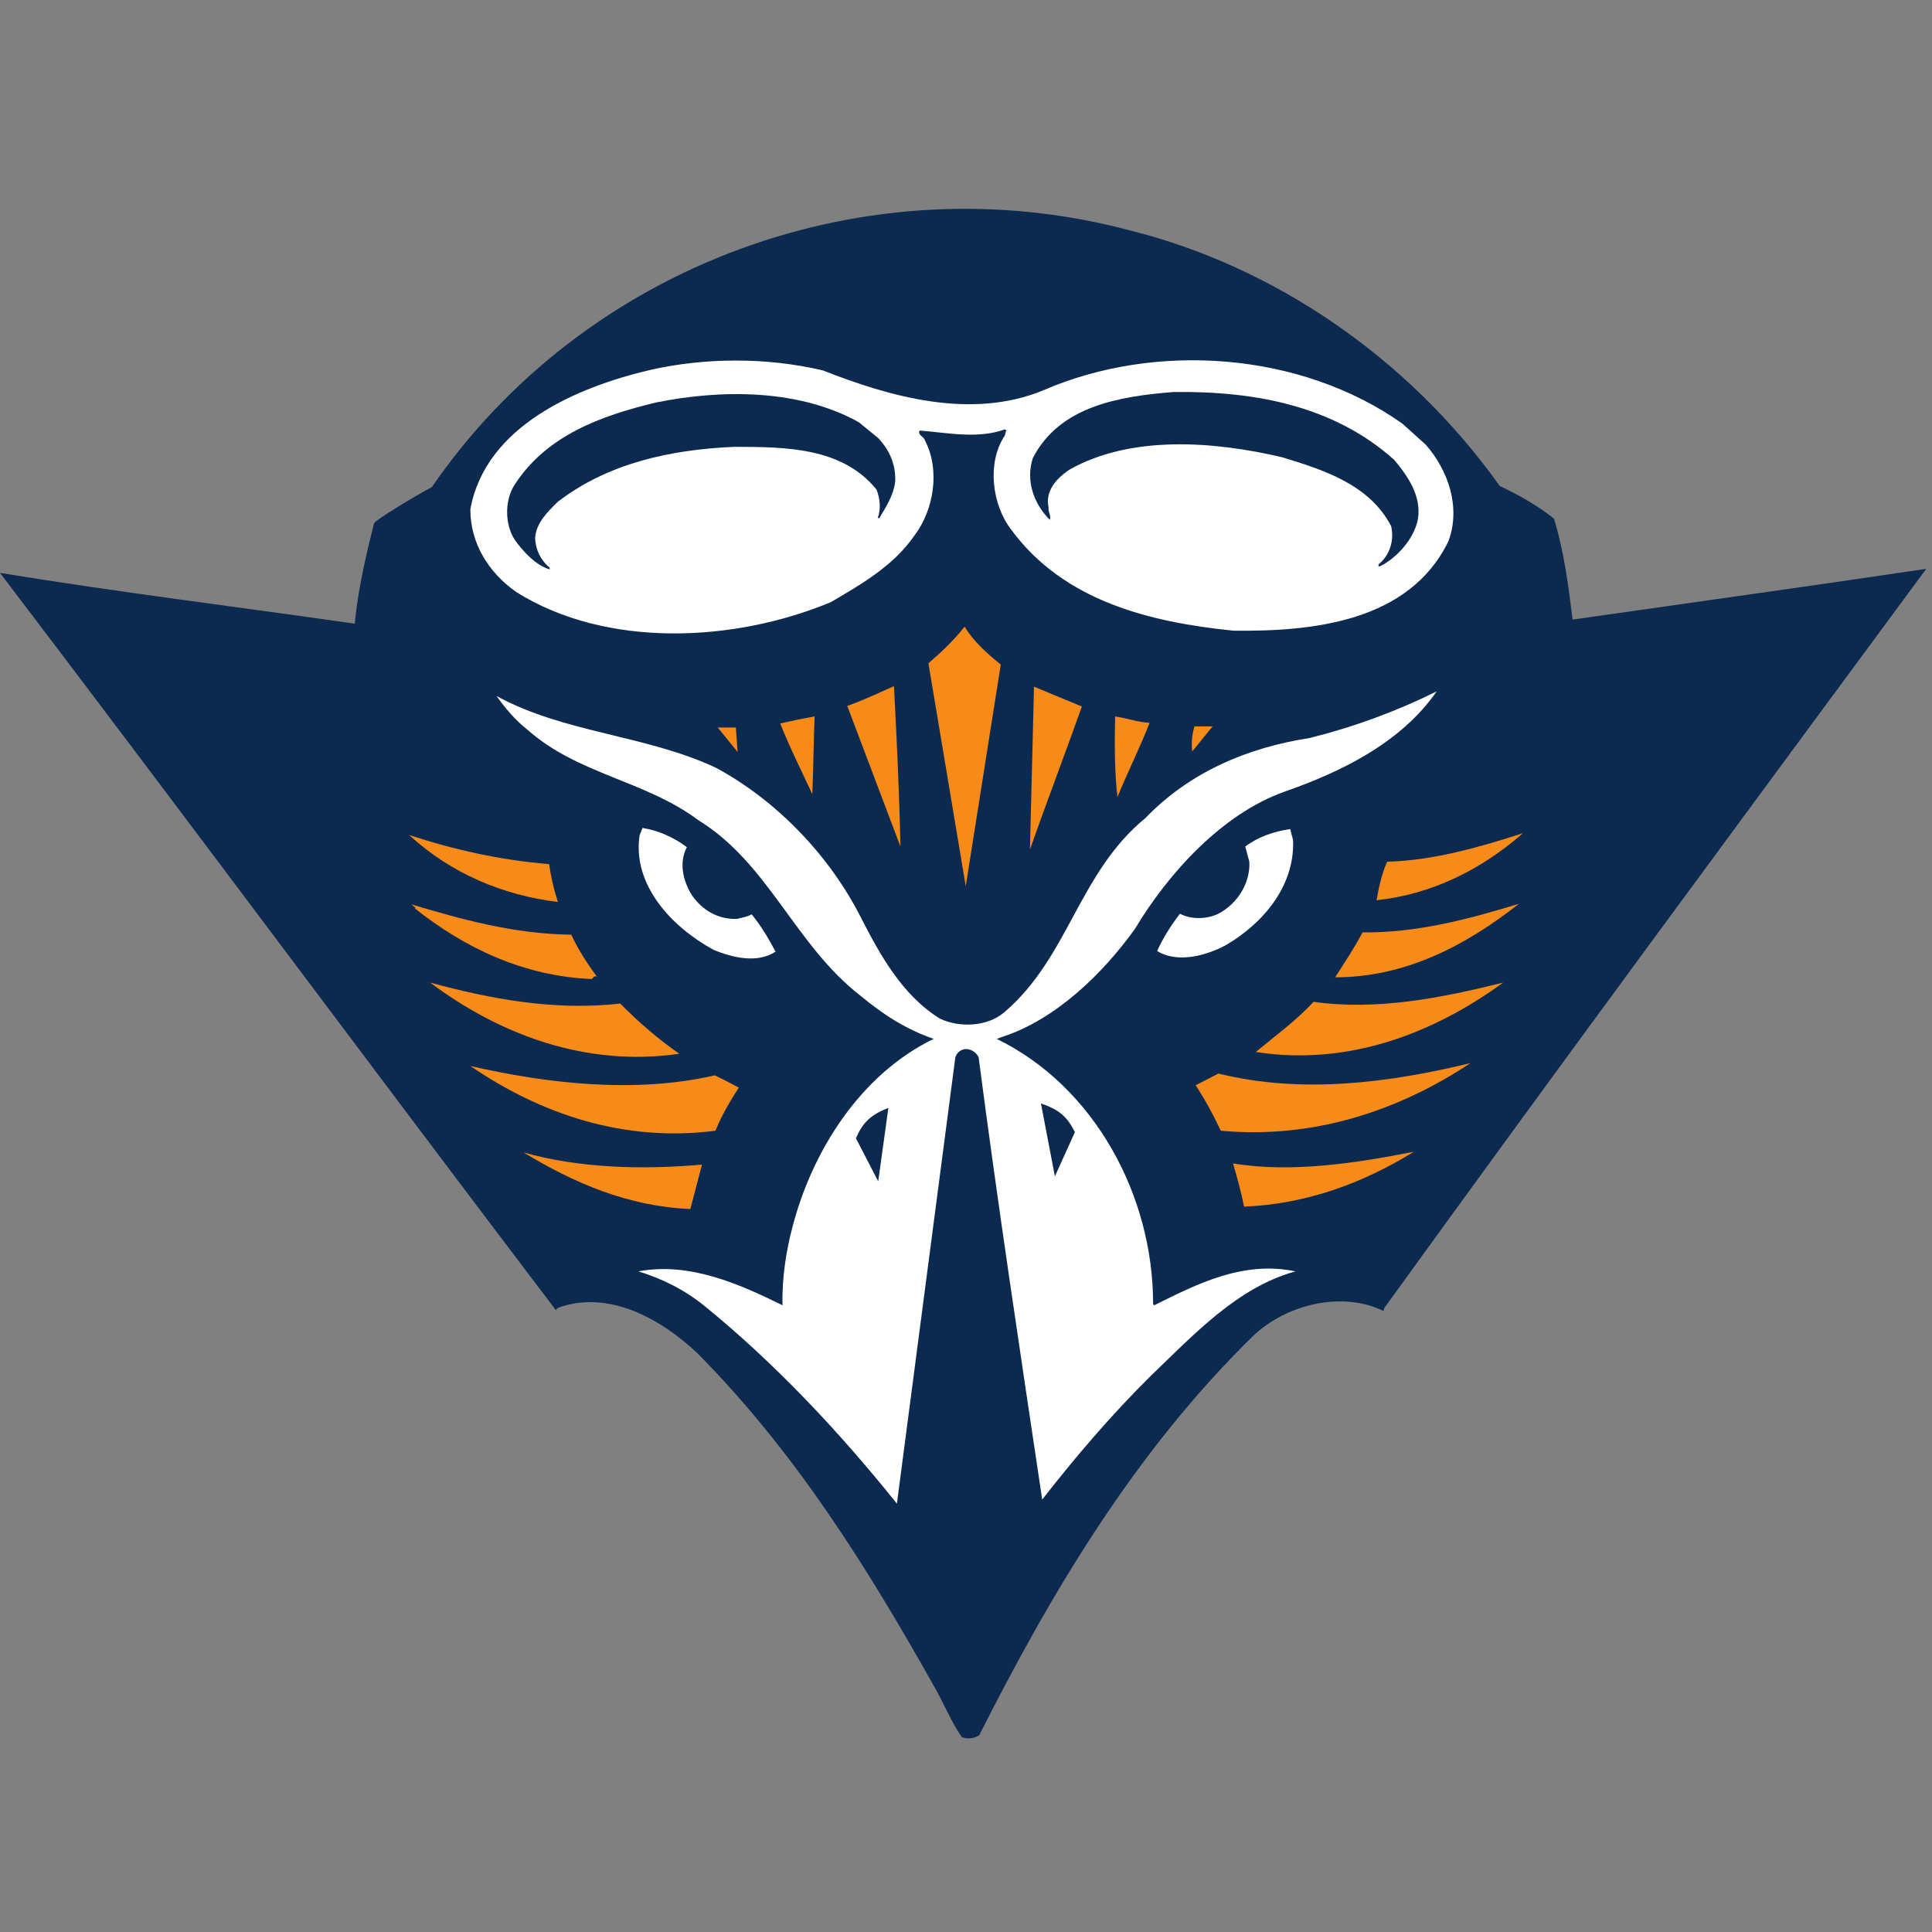 <?xml version="1.0" encoding="UTF-8"?>
<svg width="200px" height="200px" viewBox="0 0 200 200" version="1.1" xmlns="http://www.w3.org/2000/svg" xmlns:xlink="http://www.w3.org/1999/xlink">
    <rect x="0" y="0" width="200" height="200" fill="#808080" stroke="none"/>
    <!-- Generator: Sketch 54.1 (76490) - https://sketchapp.com -->
    <title>ut-martin</title>
    <desc>Created with Sketch.</desc>
    <g id="ut-martin" stroke="none" stroke-width="1" fill="none" fill-rule="evenodd">
        <g id="ut-martin_BGL">
            <g id="ut-martin" transform="translate(0, 21)">
                <g id="g10" transform="translate(99.897, 79.703) scale(-1, 1) rotate(-180) translate(-99.897, -79.703) translate(0, 0.446)" fill-rule="nonzero">
                    <g id="g12">
                        <path d="M155.25,129.654 C157.14,128.747 159.056,127.72 160.866,126.272 C161.898,122.921 162.348,119.433 162.795,115.821 C174.531,117.503 187.15,119.25 199.402,121.072 C180.61,95.596 161.759,70.1 143.287,44.536 L143.227,44.239 C138.994,46.34 133.167,44.966 129.695,41.64 C117.439,29.639 108.763,14.982 101.364,0.316 C100.789,-0.035 100.111,-0.094 99.553,0.141 C98.361,1.898 97.603,3.863 96.592,5.575 C89.757,17.729 82.345,29.63 72.186,39.885 C68.349,43.502 62.991,46.435 57.812,44.598 C57.708,44.545 57.557,44.465 57.57,44.298 C38.312,69.664 19.275,95.327 0,120.656 C12.268,118.649 24.391,117.167 36.73,115.396 C37.042,119.027 38.113,123.413 38.724,125.788 C38.808,126.105 42.989,128.628 44.705,129.536 C60.518,152.538 89.8,163.36 116.95,156.111 C131.81,152.418 145.804,142.937 155.25,129.654 L155.25,129.654" id="path14" fill="#0C2950"></path>
                        <path d="M147.576,133.943 C149.926,131.286 151.254,127.424 149.932,123.913 C145.864,115.568 135.855,114.575 127.701,114.672 C118.966,115.553 110.104,117.759 104.686,125.123 C102.679,127.72 102.168,132.026 103.962,134.79 C104.113,134.947 104.022,135.223 104.201,135.392 L104.022,135.515 C101.226,134.483 97.981,135.177 95.204,135.392 C94.951,134.919 95.614,134.819 95.75,134.367 C97.333,131.327 96.696,127.208 94.66,124.517 C92.445,121.321 89.073,119.433 86.019,117.631 C76.033,113.469 62.822,112.806 53.463,118.66 C50.555,120.691 48.681,123.751 48.692,127.241 C50.266,135.918 59.837,139.92 67.356,141.675 C72.956,142.937 79.312,142.997 85.176,141.618 C91.985,138.937 100.504,136.447 108.009,139.559 C119.583,144.579 134.601,143.572 145.161,136.116 L147.576,133.943 L147.576,133.943" id="path16" fill="#FFFFFF"></path>
                        <path d="M144.313,132.371 C145.743,130.679 147.149,128.612 146.79,126.272 C146.427,124.22 144.611,122.181 142.806,121.317 C142.633,121.382 142.691,121.502 142.743,121.562 C143.917,122.547 144.339,124.083 144.012,125.487 C141.759,129.848 136.898,131.345 132.778,132.611 C125.712,134.288 117.092,134.947 110.724,131.349 C109.365,130.454 108.157,129.106 108.553,127.424 C108.46,126.98 108.852,126.559 108.675,126.149 C106.981,127.826 106.163,130.272 106.923,132.552 C109.714,137.927 115.83,138.923 121.481,139.38 C130.049,139.491 138.123,137.895 144.313,132.371 L144.313,132.371" id="path18" fill="#0C2950"></path>
                        <path d="M90.912,134.609 C92.092,133.366 92.76,131.826 92.666,130.075 C92.488,128.672 91.735,127.51 91.031,126.331 L90.852,126.331 C91.221,127.222 91.098,128.4 90.729,129.29 C87.177,133.668 81.316,133.699 75.994,133.703 C69.379,133.412 62.945,132.009 57.752,128.023 C56.684,126.98 55.461,125.788 55.396,124.22 C55.461,123.056 55.942,121.985 56.903,121.198 L56.903,121.015 C55.49,121.427 54.161,122.844 53.276,124.097 C52.276,125.652 52.245,128.008 53.157,129.594 C56.469,134.906 62.311,136.945 67.9,138.291 C74.843,139.705 82.857,139.646 88.922,136.238 L90.912,134.609 L90.912,134.609" id="path20" fill="#0C2950"></path>
                        <path d="M103.602,111.169 L99.973,88.216 L96.111,111.293 C97.501,112.504 98.736,113.668 99.856,115.092 C100.733,113.62 102.148,112.326 103.602,111.169 L103.602,111.169" id="path22" fill="#F68B1A"></path>
                        <path d="M93.214,92.323 L87.711,106.88 C89.332,107.463 90.916,108.202 92.543,108.934 C92.834,103.431 93.093,97.906 93.214,92.323 L93.214,92.323" id="path24" fill="#F68B1A"></path>
                        <path d="M111.997,106.82 C110.238,101.878 108.371,96.985 106.62,92.023 L107.04,108.877 L111.997,106.82 L111.997,106.82" id="path26" fill="#F68B1A"></path>
                        <path d="M84.331,105.792 C84.212,103.148 84.212,100.353 84.088,97.757 C83.043,100.006 81.737,102.617 80.766,105.071 C81.92,105.334 83.098,105.576 84.331,105.792 L84.331,105.792" id="path28" fill="#F68B1A"></path>
                        <path d="M119.004,105.13 C118.028,102.601 116.731,100.035 115.681,97.456 C115.373,100.006 115.373,103.069 115.438,105.792 C116.596,105.638 117.772,105.199 119.004,105.13 L119.004,105.13" id="path30" fill="#F68B1A"></path>
                        <path d="M123.415,102.167 C123.33,102.981 123.373,103.903 123.655,104.766 L125.53,104.766 L123.415,102.167 L123.415,102.167" id="path32" fill="#F68B1A"></path>
                        <polyline id="path34" fill="#F68B1A" points="76.359 102.109 74.302 104.647 76.177 104.647 76.359 102.109 76.359 102.109"></polyline>
                        <path d="M71.104,92.262 C70.254,90.661 70.707,88.732 71.648,87.251 C72.741,85.711 74.342,84.774 76.296,84.833 C76.788,84.974 77.334,85.03 77.809,85.31 C78.751,84.169 79.552,82.827 80.286,81.448 C78.377,80.184 75.78,80.845 73.878,81.627 C69.537,83.991 65.452,88.338 66.208,93.473 L66.51,94.253 C68.151,93.979 69.694,93.317 71.104,92.262 L71.104,92.262" id="path36" fill="#FFFFFF"></path>
                        <path d="M133.861,92.987 C134.044,88.135 130.652,84.336 126.965,82.157 C124.944,81.04 121.895,80.202 119.789,81.511 C120.4,82.886 121.228,84.16 122.142,85.374 C123.24,84.774 124.929,84.774 126.133,85.374 C128.113,86.419 129.441,88.546 129.331,90.754 L128.909,92.323 C130.242,93.334 131.829,93.875 133.56,94.137 L133.861,92.987 L133.861,92.987" id="path38" fill="#FFFFFF"></path>
                        <path d="M157.664,93.713 C153.291,89.89 148.206,87.384 142.5,86.767 C142.71,88.037 143.073,89.609 143.593,90.754 C148.429,90.889 153.109,92.247 157.664,93.713 L157.664,93.713" id="path40" fill="#F68B1A"></path>
                        <path d="M56.843,90.506 C57.03,89.198 57.332,87.886 57.752,86.584 C52.045,87.293 46.688,89.527 42.347,93.531 C46.925,92.005 51.806,90.917 56.843,90.506 L56.843,90.506" id="path42" fill="#F68B1A"></path>
                        <path d="M157.243,86.402 C151.66,82.008 145.413,78.785 138.213,78.787 C139.204,80.336 140.22,81.862 141.051,83.441 C146.678,83.371 152.045,84.817 157.243,86.402 L157.243,86.402" id="path44" fill="#F68B1A"></path>
                        <path d="M59.139,83.202 C59.847,81.682 60.711,80.321 61.799,78.851 C61.451,78.992 61.465,78.726 61.251,78.612 C54.223,78.902 48.109,81.816 42.95,85.921 L43.014,85.981 L42.585,86.338 C47.775,84.792 53.177,83.275 59.139,83.202 L59.139,83.202" id="path46" fill="#F68B1A"></path>
                        <path d="M64.213,76.073 C66.073,74.165 68.138,72.396 70.318,70.874 C60.683,69.481 51.79,72.817 44.523,78.244 C50.722,76.564 57.359,75.292 64.213,76.073 L64.213,76.073" id="path48" fill="#F68B1A"></path>
                        <path d="M155.611,78.244 C148.342,72.94 139.494,69.575 129.998,71.06 C131.856,72.607 134.15,74.27 135.978,76.252 C142.604,75.321 149.276,76.67 155.611,78.244 L155.611,78.244" id="path50" fill="#F68B1A"></path>
                        <path d="M126.375,62.907 C125.593,64.578 124.731,66.149 123.775,67.616 L126.133,68.828 C134.771,66.685 143.799,67.869 152.227,69.908 C144.807,64.985 135.978,62.026 126.375,62.907 L126.375,62.907" id="path52" fill="#F68B1A"></path>
                        <path d="M73.999,68.642 C74.797,68.262 75.612,67.837 76.478,67.373 C75.566,65.948 74.703,64.483 74.062,62.907 C64.651,61.69 56.034,64.588 48.692,69.608 C56.603,67.794 65.724,66.731 73.999,68.642 L73.999,68.642" id="path54" fill="#F68B1A"></path>
                        <path d="M146.365,60.728 C141.036,57.452 135.206,55.307 128.787,55.051 C128.49,56.556 128.054,58.116 127.642,59.522 C133.698,58.521 140.326,59.55 146.365,60.728 L146.365,60.728" id="path56" fill="#F68B1A"></path>
                        <path d="M72.67,59.403 L71.465,54.803 C64.956,55.079 59.4,57.511 54.189,60.665 C59.882,59.034 66.51,58.848 72.67,59.403 L72.67,59.403" id="path58" fill="#F68B1A"></path>
                        <path d="M103.117,72.448 C113.28,67.525 119.386,56.21 119.368,44.962 L119.488,44.839 C123.902,47.035 128.687,49.49 134.109,48.347 C128.126,46.717 123.586,41.811 119.064,37.468 C115.012,33.447 111.388,29.209 107.889,24.726 C105.646,39.727 103.265,55.441 101.306,70.518 C101.02,71.084 100.472,71.368 99.973,71.361 C99.466,71.354 98.995,70.948 98.89,70.454 L92.847,24.302 C86.947,31.668 80.275,38.793 72.917,44.779 C70.798,46.488 68.504,47.607 66.086,48.347 C71.354,49.341 76.49,47.064 81.007,44.839 C80.923,47.666 81.422,50.642 82.035,52.936 C84.049,60.711 88.999,68.726 96.715,72.448 C96.715,72.448 100.06,74.081 103.117,72.448 L103.117,72.448" id="path60" fill="#FFFFFF"></path>
                        <path d="M90.912,57.669 L88.606,62.124 C89.287,63.699 90.074,64.539 91.964,65.269 L90.912,57.669 L90.912,57.669" id="path62" fill="#0C2950"></path>
                        <path d="M96.683,72.406 C93.834,73.379 91.443,74.918 89.105,76.86 C82.313,82.103 79.584,90.569 72.309,95.043 C66.767,99.192 59.791,99.78 54.55,104.463 C53.332,105.422 52.245,106.709 51.409,107.906 C58.476,104.052 66.871,103.888 74.123,100.475 C80.426,97.077 85.878,91.369 89.105,85.011 C91.066,81.184 93.378,76.925 97.318,74.501 C99.311,73.571 102.176,73.648 103.962,75.169 C110.647,80.865 111.611,89.559 118.578,95.281 C123.163,100.035 129.12,102.558 135.557,103.558 C140.097,104.686 144.475,106.284 148.723,108.388 C145.018,103.038 138.756,100.019 132.956,98.001 C126.499,95.69 120.958,89.588 117.492,83.806 C114.106,79.085 109.214,74.395 103.78,72.631 C102.187,72.09 101.296,71.253 96.683,72.406 L96.683,72.406" id="path64" fill="#FFFFFF"></path>
                        <path d="M109.202,58.185 L111.273,62.763 C110.511,64.296 109.683,65.09 107.759,65.725 L109.202,58.185 L109.202,58.185" id="path66" fill="#0C2950"></path>
                    </g>
                </g>
            </g>
        </g>
    </g>
</svg>